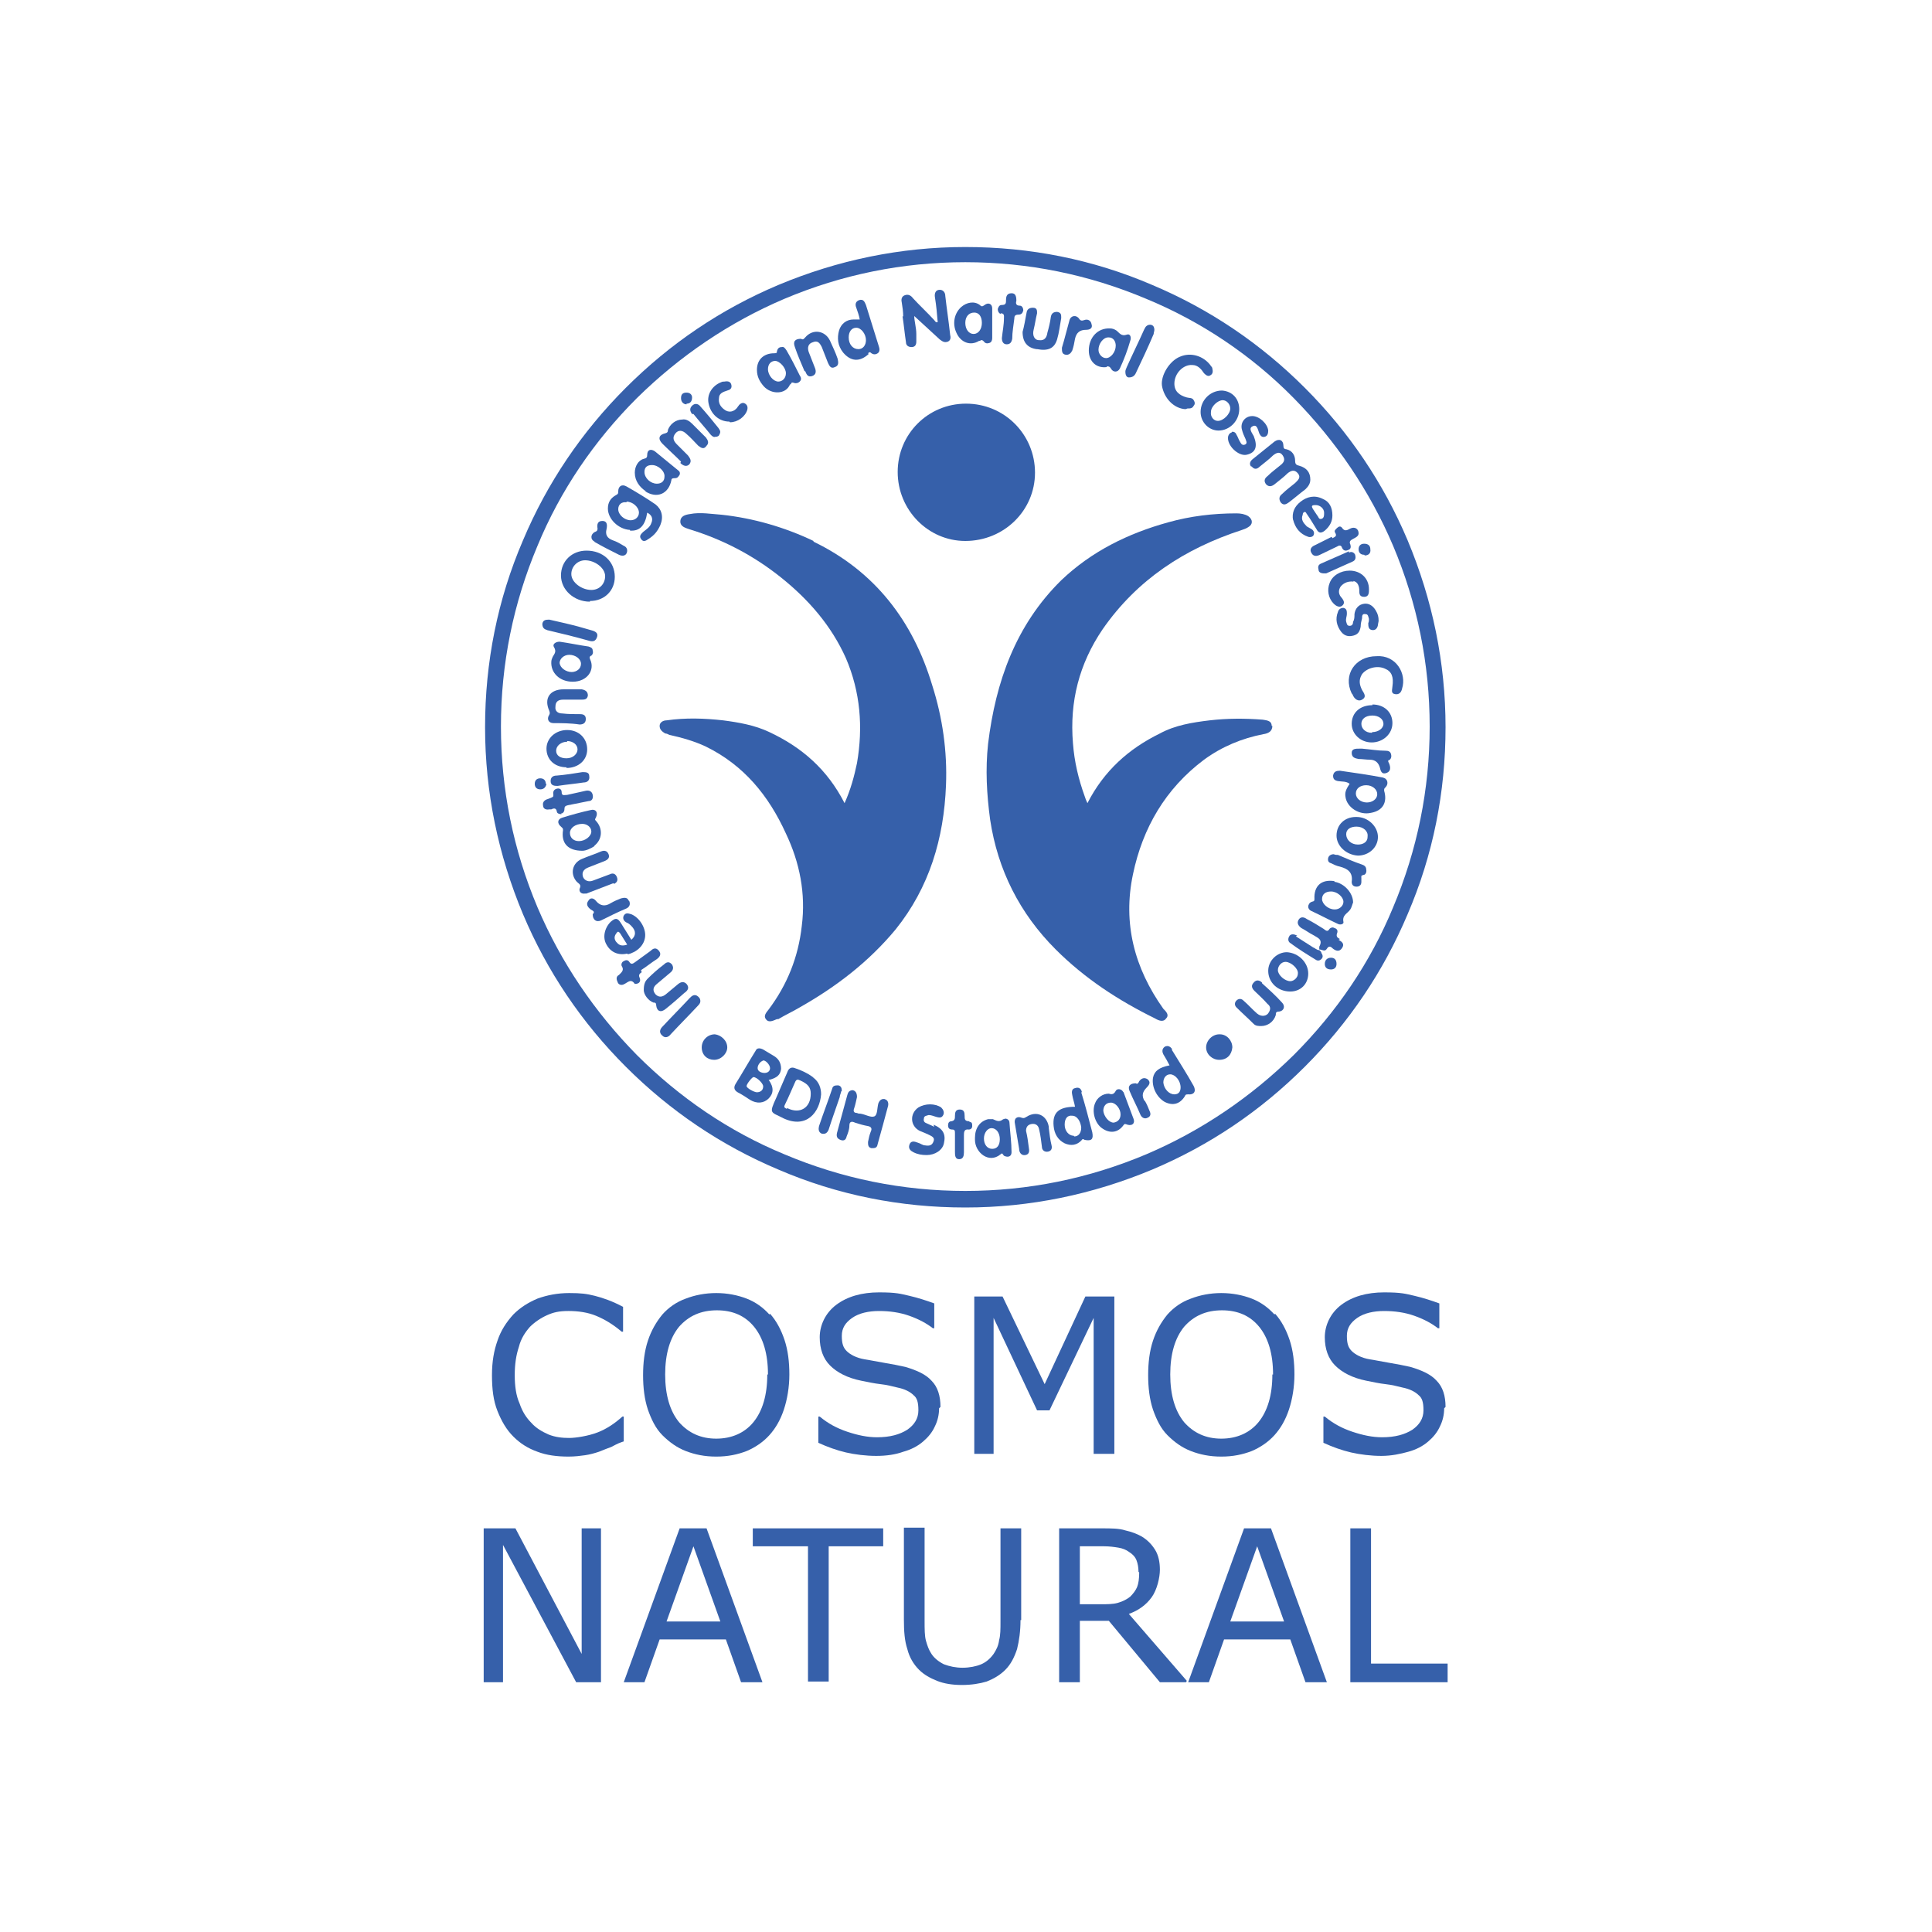 <svg viewBox="0 0 280 280" version="1.1" xmlns="http://www.w3.org/2000/svg" data-name="Ebene 1" id="Ebene_1">
  <defs>
    <style>
      .cls-1 {
        fill: #3660aa;
        stroke-width: 0px;
      }
    </style>
  </defs>
  <g>
    <path d="M184.3,105.2c0-.8-.8-.8-1.3-.9-2.6-.2-5.1-.2-7.7.1-2.5.3-5,.7-7.2,1.9-4.5,2.2-8.1,5.4-10.5,10.1-.2-.4-.3-.7-.4-1-.9-2.5-1.5-5-1.7-7.7-.5-6,.9-11.5,4.3-16.5,5-7.2,11.9-11.7,20.2-14.4.3-.1.6-.2.9-.4.7-.4.7-1.1,0-1.6-.5-.3-1.1-.4-1.7-.4-3.4,0-6.7.4-9.9,1.3-5.8,1.6-11.1,4.2-15.5,8.4-6.6,6.5-9.5,14.7-10.6,23.7-.4,3.7-.2,7.3.3,11,1.1,7.3,4.3,13.6,9.5,18.8,4.2,4.2,9.1,7.4,14.4,10,.5.3,1.2.6,1.6,0,.5-.5,0-1-.4-1.4-4.2-5.9-5.9-12.4-4.4-19.5,1.4-6.7,4.7-12.4,10.3-16.6,2.6-1.9,5.5-3.1,8.6-3.7.7-.1,1.3-.4,1.3-1.2Z" class="cls-1"></path>
    <path d="M117.9,78.4c-4.2-2-8.7-3.3-13.3-3.8-1.5-.1-3.1-.4-4.6-.1-.7.1-1.4.3-1.4,1.1,0,.7.7.9,1.3,1.1,4.9,1.5,9.3,3.8,13.3,7,4,3.2,7.3,7,9.4,11.7,2.1,4.9,2.5,10,1.6,15.2-.4,1.9-.9,3.8-1.8,5.8-2.5-4.9-6.2-8.1-10.9-10.3-2.1-1-4.4-1.4-6.7-1.7-2.7-.3-5.4-.4-8.2,0-.5,0-1,.3-1,.8,0,.5.3.8.8,1.1.2,0,.4.1.6.2,1.8.4,3.6.9,5.3,1.7,5.5,2.7,9.1,7.1,11.6,12.6,2,4.2,2.9,8.7,2.3,13.4-.5,4.5-2.1,8.5-4.8,12.1-.3.4-.8.9-.4,1.4.4.6,1.1.2,1.6,0,0,0,.1,0,.2,0,1-.6,2.1-1.1,3.1-1.7,5.3-3,10-6.6,13.9-11.3,4.9-6.1,7-13.2,7.3-20.9.2-4.9-.5-9.8-2-14.5-2.8-9.3-8.3-16.5-17.2-20.8Z" class="cls-1"></path>
    <path d="M139.9,78.4c5.6,0,10.1-4.4,10.1-9.9,0-5.5-4.4-10-10-10-5.5,0-9.9,4.4-9.9,9.9,0,5.5,4.4,10,9.8,10Z" class="cls-1"></path>
    <path d="M130.8,45.8c.2,1.3.3,2.5.5,3.8,0,.5.4.7.8.7.5,0,.7-.3.7-.8,0-.4,0-.7,0-1.1,0-.9-.3-1.9-.3-2.6,1.2,1.1,2.4,2.2,3.7,3.4.4.3.7.5,1.2.3.4-.2.4-.6.3-1-.2-1.9-.5-3.8-.7-5.6,0-.5-.3-.9-.8-.9-.6,0-.8.5-.7,1.1.2,1.2.3,2.4.4,3.6h-.2c-.1,0-.2-.2-.3-.3-1-1.1-2.1-2.1-3.1-3.2-.3-.4-.7-.6-1.2-.4-.5.2-.5.7-.4,1.1.1.6.2,1.3.2,2Z" class="cls-1"></path>
    <path d="M91.3,76.9c1.4.1,2.2-.7,2.5-2.6.6.3.9.8.6,1.5-.2.6-.7.9-1.2,1.3-.3.3-.6.6-.3,1,.3.5.7.3,1.1,0,.8-.5,1.3-1.1,1.7-2,.5-1.2.2-2.3-.7-3-1.3-.9-2.8-1.8-4.2-2.6-.7-.4-1.2,0-1.2.7,0,.3,0,.4-.4.6-.7.4-1.1,1-1.1,1.9,0,1.5,1.5,3,3.2,3.1ZM90.8,72.7c.9,0,1.8.8,1.8,1.6,0,.6-.5,1.1-1.2,1.1-.9,0-1.8-.8-1.8-1.6,0-.7.5-1.1,1.2-1Z" class="cls-1"></path>
    <path d="M85.5,87.1c2.1,0,3.6-1.5,3.6-3.5,0-2.2-1.7-3.8-4.1-3.8-2.1,0-3.7,1.5-3.7,3.6,0,2.1,1.9,3.8,4.2,3.8ZM84.8,81.2c1.4,0,2.9,1.1,2.9,2.3,0,1.1-.8,2-2,2-1.4,0-2.9-1.1-2.9-2.3,0-1.1.9-2,2-2Z" class="cls-1"></path>
    <path d="M181.4,67.6c.4.5.8.4,1.2,0,.6-.5,1.3-1,1.9-1.6.5-.4,1-.6,1.4,0,.4.6.2,1-.3,1.4-.6.5-1.3,1-1.9,1.6-.4.3-.6.7-.2,1.2.4.4.8.3,1.2,0,.6-.5,1.3-1,1.9-1.6.5-.4,1-.6,1.5,0,.5.6,0,1-.4,1.4-.6.5-1.3,1-1.9,1.6-.4.3-.5.7-.2,1.2.4.5.8.3,1.2,0,.8-.6,1.6-1.3,2.4-1.9.4-.4.7-.8.7-1.4,0-1-.5-1.7-1.6-2-.4-.1-.6-.2-.6-.7,0-.8-.4-1.5-1.3-1.7-.3,0-.4-.2-.4-.5,0-.8-.6-1.1-1.3-.6-1,.8-2.1,1.7-3.1,2.5-.4.3-.6.7-.3,1.1Z" class="cls-1"></path>
    <path d="M111.5,156.5c1.1-.3,1.6-.7,1.7-1.6,0-.9-.4-1.5-1.1-1.9-.5-.3-1-.6-1.5-.9-.4-.2-.9-.3-1.1.2-1,1.6-1.9,3.2-2.9,4.8-.3.5-.2.9.3,1.2.6.3,1.2.7,1.8,1.1,1,.6,2,.5,2.7-.2.7-.7.8-1.6,0-2.7ZM110.6,157.5c0,.5-.4.8-.9.8-.4,0-1.5-.6-1.5-.9,0-.3.8-1.3,1-1.3.5,0,1.5,1,1.4,1.4ZM110.8,155.5c-.4,0-1-.2-1-.7,0-.4.3-.9.8-1.1.3-.1,1,.6,1,1.1,0,.4-.3.7-.8.7Z" class="cls-1"></path>
    <path d="M117.8,156.1c-.8-.6-1.7-1-2.6-1.3-.5-.2-.9,0-1.1.6-.5,1.2-1.1,2.5-1.6,3.7-1.1,2.4-.8,2,1.1,3,3.3,1.5,5.2-.9,5.4-3.5,0-.9-.3-1.8-1.1-2.4ZM114,160.7c-.4-.2-.4-.3-.2-.7.5-1,.9-2,1.4-3.1.2-.5.4-.5.8-.3,1.1.5,1.5,1,1.5,1.9,0,2.1-1.6,3-3.4,2.1Z" class="cls-1"></path>
    <path d="M128.3,159.3c-.5-.1-.8.1-1,.6-.2.7-.1,1.7-.6,1.9-.5.2-1.3-.3-2-.4-.2,0-.3,0-.5-.1-.4,0-.6-.2-.4-.7.2-.6.3-1.2.4-1.6,0-.6-.2-.9-.6-1-.5,0-.7.3-.8.7-.5,1.8-1,3.7-1.5,5.5-.1.5,0,.8.5,1,.5.2.8,0,.9-.5.2-.5.4-1,.4-1.6,0-.6.4-.6.8-.4.6.2,1.3.4,1.9.5.5.1.6.4.4.8-.2.5-.3,1-.4,1.5,0,.4,0,.8.5.9.5,0,.8,0,.9-.6.5-1.8,1-3.6,1.5-5.5.1-.4,0-.9-.5-1Z" class="cls-1"></path>
    <path d="M125.8,51.2c.2-.2.3-.2.5,0,.3.2.6.2.9,0,.3-.2.3-.6.2-.9-.6-2-1.3-4.1-1.9-6.1-.2-.5-.4-.9-1-.7-.5.2-.6.6-.4,1.1.2.6.4,1.1.5,1.7-.3,0-.6,0-.9,0-1,0-1.8.6-2.1,1.6-.3,1.1-.2,2.2.6,3.2,1.1,1.3,2.4,1.4,3.7.2ZM124.1,47.5c.7,0,1.4.9,1.4,1.8,0,.7-.4,1.3-1.1,1.3-.8,0-1.4-.7-1.4-1.7,0-.8.4-1.4,1.1-1.4Z" class="cls-1"></path>
    <path d="M200.5,112.7c-2.1-.4-4.2-.7-6.3-1-.5,0-.9.1-1,.7,0,.5.2.7.7.8.6.1,1.2,0,1.7.4-.6.9-.7,1.3-.6,1.9.2,1.5,2,2.7,3.7,2.3,1.7-.3,2.4-1.5,1.9-3.2,0-.3,0-.3.2-.5.5-.5.3-1.3-.4-1.4ZM198.1,116.3c-.9,0-1.6-.6-1.6-1.3,0-.7.6-1.2,1.5-1.2.9,0,1.6.6,1.6,1.3,0,.7-.7,1.2-1.5,1.2Z" class="cls-1"></path>
    <path d="M169.9,152.1c-.3-.5-.7-.6-1.1-.4-.4.3-.4.7-.2,1.1.3.5.6,1,.9,1.6-1.5.3-2.2.8-2.4,1.8-.2,1.3.5,2.8,1.7,3.5,1.2.6,2.2.3,2.9-.8.1-.2.1-.3.5-.3.8.1,1.2-.4.8-1.2-1-1.8-2.1-3.5-3.2-5.3ZM170.2,158.6c-.8,0-1.5-.8-1.6-1.7,0-.7.4-1.2,1-1.2.7,0,1.5.9,1.5,1.9,0,.5-.2,1-.9,1Z" class="cls-1"></path>
    <path d="M156.8,158.3c-.1-.5-.4-.8-1-.6-.5.1-.5.6-.4,1,.1.6.3,1.1.4,1.7-2.3,0-3.3.8-3.1,2.8.1,1.1.6,2,1.6,2.5.9.4,1.8.3,2.5-.5.1-.2.2-.1.4,0,1,.2,1.3-.1,1.1-1.1-.5-1.9-1-3.9-1.6-5.8ZM155.6,164.6c-.7,0-1.3-.7-1.3-1.6,0-.9.4-1.4,1.1-1.3.7,0,1.2.8,1.3,1.7,0,.8-.4,1.3-1,1.3Z" class="cls-1"></path>
    <path d="M160.4,53.1c.3,0,.4,0,.6.3.3.6,1,.6,1.3,0,.6-1.3,1.1-2.6,1.5-4,.2-.5,0-1.1-.5-.9-.8.3-1.1-.3-1.5-.6-.3-.2-.6-.3-.9-.3-1.8-.1-3.1,1.3-3.1,3.2,0,1.6,1.1,2.6,2.6,2.4ZM160.7,48.9c.6,0,1,.5,1,1.2,0,.9-.7,1.8-1.4,1.8-.6,0-1.1-.6-1.1-1.2,0-.9.7-1.8,1.4-1.8Z" class="cls-1"></path>
    <path d="M93.5,71.2c1.7,1.1,3.4.4,3.8-1.6,0-.3.3-.3.5-.3.4,0,.5-.2.7-.5.1-.3,0-.5-.3-.7-1.1-.9-2.2-1.8-3.3-2.7-.6-.4-1.1-.2-1.1.5,0,.4-.1.5-.5.6-.8.2-1.3,1.1-1.3,2,0,1.2.7,2.1,1.6,2.7ZM94.5,67.4c.9,0,1.9.9,1.8,1.7,0,.6-.4,1-1.1,1-.9,0-1.8-.8-1.8-1.7,0-.7.4-1,1.1-1Z" class="cls-1"></path>
    <path d="M135.4,163.3c-.4-.2-.7-.3-1.1-.5-.3-.1-.5-.3-.4-.7,0-.4.4-.4.7-.5.4,0,.8.2,1.2.3.4.1.7.1.9-.3.2-.4,0-.8-.3-1.1-.9-.6-2.3-.6-3.3,0-1.3.9-1.2,2.7.2,3.4.5.2,1,.4,1.4.6.4.2.8.4.6.9-.2.6-.6.7-1.2.6-.4,0-.7-.3-1.1-.4-.5-.2-1-.3-1.2.3-.2.6.2.9.6,1.1.6.3,1.2.4,1.9.4,1.2,0,2.3-.7,2.5-1.7.3-1.3-.1-2.1-1.5-2.7Z" class="cls-1"></path>
    <path d="M86.1,122.6c1.2-.9,1.3-2.5.3-3.6-.3-.3-.1-.3,0-.6.3-.7-.1-1.2-.8-1-1.4.3-2.8.7-4.1,1.1-.7.2-.8.8-.2,1.3.2.2.3.2.3.5-.3,1.9.7,3,2.8,3,.5,0,1.2-.3,1.8-.7ZM82.6,120.7c0-.7.8-1.3,1.8-1.3.7,0,1.3.5,1.3,1.1,0,.7-.9,1.4-1.8,1.4-.8,0-1.3-.5-1.3-1.2Z" class="cls-1"></path>
    <path d="M172.1,59.2c.4,0,.7,0,.9-.4.2-.2.2-.5,0-.8-.2-.4-.7-.3-1-.4-1.1-.3-1.8-.9-1.8-2,0-1.5,1.3-2.8,2.6-2.7.8,0,1.3.6,1.7,1.2.3.3.6.5.9.3.4-.2.4-.6.3-1,0-.2-.2-.3-.3-.5-1-1.3-2.8-1.9-4.4-1.2-1.5.6-2.8,2.7-2.6,4.2.3,1.8,1.7,3.3,3.4,3.4Z" class="cls-1"></path>
    <path d="M114.6,55.7c.1-.3.2-.3.5-.2.3.1.6,0,.8-.2.3-.3.2-.6,0-.9-.6-1.2-1.2-2.4-1.9-3.6-.2-.3-.4-.6-.7-.5-.4,0-.6.2-.7.6,0,.2,0,.3-.4.3-1.5,0-2.5.9-2.5,2.4,0,1,.4,1.7,1,2.4,1.1,1.2,3.2,1.2,3.8-.3ZM112.3,52.3c.7,0,1.6,1,1.6,1.8,0,.7-.5,1.2-1.1,1.2-.7,0-1.5-.9-1.5-1.8,0-.7.4-1.2,1.1-1.2Z" class="cls-1"></path>
    <path d="M196,100.6c.3.8.9,1.1,1.4.8.7-.4.3-.9,0-1.4-.4-.8-.5-1.5,0-2.3.7-.9,2.2-1.3,3.3-.8,1,.4,1.3,1.2,1.1,2.6,0,.4-.3,1,.4,1.1.6.1.9-.3,1-.8.7-2.2-.9-4.9-3.7-4.7-3.1,0-4.9,2.7-3.6,5.4Z" class="cls-1"></path>
    <path d="M85.6,95.1c.3-.2.4-.5.3-.8,0-.4-.3-.5-.6-.6-1.4-.2-2.8-.5-4.2-.7-.6,0-1.1.4-.8.8.4.7,0,1-.2,1.4-.1.2-.2.5-.2.7-.1,1.6,1.2,2.9,3.1,2.9,2.1,0,3.3-1.7,2.5-3.3-.1-.3,0-.4.2-.5ZM82.9,97.4c-.9,0-1.7-.6-1.8-1.3,0-.6.6-1.2,1.4-1.2.9,0,1.7.6,1.7,1.3,0,.7-.6,1.2-1.4,1.2Z" class="cls-1"></path>
    <path d="M193.4,127.7c-1.9-.3-3,.7-2.9,2.6,0,.4-.2.3-.4.4-.3.1-.5.4-.5.7,0,.3.2.5.4.6,1.3.6,2.6,1.3,3.9,1.9.4.2.9,0,.8-.3-.2-1,.6-1.2,1-1.8.2-.3.3-.8.4-1,0-1.4-1.3-2.8-2.7-3ZM193.4,131.8c-.9,0-1.8-.8-1.8-1.5,0-.7.5-1.1,1.3-1.1.9,0,1.8.8,1.8,1.5,0,.6-.6,1.1-1.2,1.1Z" class="cls-1"></path>
    <path d="M142,49.4c.3-.2.4-.1.6.1.2.3.5.3.8.2.3-.1.4-.4.4-.7,0-.7,0-1.4,0-2.1,0,0,0,0,0,0,0-.7,0-1.5,0-2.2,0-.7-.6-.9-1.1-.5-.3.2-.4.3-.7,0-.8-.6-1.9-.4-2.7.3-1,.9-1.3,2.4-.7,3.7.6,1.4,2,2,3.3,1.2ZM141.2,45.3c.7,0,1.1.6,1.1,1.5,0,.9-.5,1.6-1.2,1.6-.7,0-1.2-.7-1.2-1.6,0-.9.5-1.5,1.3-1.5Z" class="cls-1"></path>
    <path d="M91,138.3c1.3-.3,2.4-1.3,2.5-2.6.1-1.2-.8-2.7-2-3.2-.4-.1-.8-.3-1.1.2-.2.4,0,.8.4,1,.3.1.5.3.7.5.7.7.7,1.4,0,2-.5-.8-1-1.6-1.5-2.4-.5-.8-.8-.8-1.5-.2-.9.9-1.2,2.3-.6,3.3.6,1.1,1.7,1.6,3,1.3ZM89.3,136.5c-.3-.4-.3-.8,0-1.2.2-.3.3-.4.6,0,.3.5.7,1.1,1,1.6-.6.2-1.1.2-1.5-.3Z" class="cls-1"></path>
    <path d="M187.4,75.3c.3,1.2,1,2.1,2.2,2.5.3.1.7,0,.8-.3.1-.3,0-.6-.3-.8-.2-.1-.5-.3-.7-.4-.5-.5-.9-1-.6-1.7,0-.2.1-.4.3-.4.2,0,.2.2.3.3.5.7.9,1.4,1.4,2.2.3.6.7.6,1.2.2.7-.6,1.1-1.3,1.1-2.2,0-1.1-.4-2-1.4-2.4-1.2-.6-2.3-.3-3.2.4-.9.7-1.3,1.6-1.1,2.7ZM190.7,73.2c.6,0,1.2.5,1.2,1.1,0,.4,0,.8-.4.9-.4.1-.4-.3-.6-.5-.2-.3-.4-.6-.6-.9-.3-.5-.2-.6.4-.6Z" class="cls-1"></path>
    <path d="M162.8,158.3c-.2-.5-.9-.6-1.1-.2-.3.6-.7.5-1,.4-.9,0-1.7.6-2,1.4-.5,1.2,0,2.9,1,3.6,1.1.8,2.3.7,3.1-.4.2-.3.3-.2.6-.1.7.2,1.1-.2.9-.8-.5-1.3-1-2.7-1.5-4ZM161.4,162.7c-.7,0-1.4-.9-1.5-1.7,0-.7.4-1.2,1.1-1.2.7,0,1.4.9,1.4,1.7,0,.7-.4,1.1-1,1.2Z" class="cls-1"></path>
    <path d="M145.4,162.2c-.6.5-1,.2-1.5,0-.2,0-.5,0-.7,0-1.2.3-1.9,1.3-1.9,2.7,0,.1,0,.2,0,.3,0,1.8,2,3.5,3.7,2.1.3-.3.3,0,.5.2.6.3,1.1.1,1.1-.5,0-1.4-.2-2.8-.3-4.3,0-.5-.6-.7-.8-.5ZM143.8,166.5c-.7,0-1.2-.6-1.2-1.5,0-.8.5-1.5,1.1-1.5.7,0,1.2.7,1.2,1.6,0,.9-.4,1.4-1.1,1.4Z" class="cls-1"></path>
    <path d="M82.1,111.3c1.7,0,3-1.1,3-2.7,0-1.6-1.2-2.8-2.9-2.8-1.7,0-3,1.2-3,2.7,0,1.6,1.2,2.7,2.9,2.7ZM82.2,107.4c.8,0,1.5.5,1.5,1.2,0,.7-.7,1.3-1.6,1.3-.9,0-1.5-.4-1.5-1.1,0-.7.7-1.3,1.6-1.3Z" class="cls-1"></path>
    <path d="M196.5,118.4c-1.6,0-2.8,1.1-2.8,2.7,0,1.5,1.4,2.8,3.1,2.9,1.6,0,2.9-1.2,2.9-2.7,0-1.5-1.4-2.9-3.1-2.9ZM198.2,121.3c0,.7-.6,1.1-1.4,1.1-1,0-1.7-.7-1.7-1.5,0-.7.6-1.1,1.5-1.1,1,0,1.7.7,1.6,1.4Z" class="cls-1"></path>
    <path d="M174,59.7c0,1.5,1.2,2.7,2.6,2.7,1.6,0,3-1.4,3-3.1,0-1.5-1-2.6-2.5-2.7-1.7,0-3.1,1.4-3.1,3.1ZM175.5,59.7c0-.8,1-1.7,1.7-1.7.6,0,1.1.6,1.1,1.2,0,.8-1,1.8-1.8,1.8-.6,0-1.1-.6-1-1.3Z" class="cls-1"></path>
    <path d="M186.5,138c-1.4,0-2.7,1.2-2.7,2.7,0,1.7,1.4,3,3.2,3,1.5,0,2.6-1.1,2.6-2.6,0-1.6-1.4-3-3.1-3.1ZM187,142.2c-.8,0-1.8-.9-1.8-1.6,0-.6.5-1.2,1.1-1.2.8,0,1.9,1,1.8,1.7,0,.6-.6,1.1-1.1,1.1Z" class="cls-1"></path>
    <path d="M198.9,102.2c-1.8,0-3,1.1-3,2.7,0,1.5,1.3,2.7,2.9,2.7,1.6,0,3-1.2,3-2.8,0-1.6-1.2-2.7-2.9-2.7ZM198.8,106.2c-.9,0-1.5-.6-1.5-1.3,0-.7.6-1.2,1.6-1.2.9,0,1.6.5,1.6,1.2,0,.7-.8,1.2-1.6,1.2Z" class="cls-1"></path>
    <path d="M99.2,143.9c.4-.3.8-.7.3-1.3-.4-.4-.8-.3-1.2,0-.6.5-1.2,1-1.8,1.5-.5.4-1,.5-1.5,0-.5-.6-.3-1.1.2-1.5.6-.5,1.3-1.1,1.9-1.6.4-.3.6-.7.3-1.2-.4-.5-.8-.4-1.2,0-.8.6-1.6,1.3-2.3,2-.4.4-.6.8-.6,1.7,0,.6.6,1.5,1.4,1.8.2,0,.4,0,.4.4.1.9.7,1.1,1.4.5,1-.8,1.9-1.6,2.8-2.4Z" class="cls-1"></path>
    <path d="M116.7,53.8c.2.5.4.9,1,.7.6-.2.6-.7.4-1.2-.3-.8-.6-1.5-.9-2.3-.2-.6-.1-1.2.6-1.4.7-.3,1,.1,1.3.7.3.8.6,1.5.9,2.3.2.4.4.9,1,.6.6-.2.5-.7.4-1.2-.3-.9-.7-1.7-1.1-2.6-.7-1.5-2.5-1.8-3.6-.5-.2.2-.3.4-.6.2-.9,0-1.2.4-.9,1.2.4,1.2.9,2.3,1.4,3.5Z" class="cls-1"></path>
    <path d="M98.6,67.1c.4.4.9.6,1.3.2.4-.5.1-.9-.2-1.3-.5-.5-1.1-1.1-1.6-1.6-.5-.5-.7-1-.2-1.6.4-.5,1-.5,1.6.1.6.5,1.1,1.1,1.7,1.7.4.3.8.6,1.2,0,.4-.4.2-.8-.1-1.2-.7-.7-1.3-1.3-2-2-.4-.4-.9-.7-1.4-.6-1,0-1.8.7-2.1,1.5,0,.2,0,.4-.4.5-.9.2-1.1.8-.4,1.5.9.9,1.8,1.7,2.7,2.6Z" class="cls-1"></path>
    <path d="M182.9,142.4c-.3-.3-.8-.5-1.2,0-.4.4-.3.8.1,1.2.6.6,1.3,1.2,1.9,1.9.4.3.5.7.2,1.2-.3.6-1.1.7-1.7.2-.7-.6-1.3-1.3-2-1.9-.3-.3-.7-.3-1,0-.3.3-.3.7,0,1,.8.8,1.7,1.6,2.5,2.4.3.3.7.3,1.1.3.9,0,1.8-.6,2.1-1.6,0-.3,0-.5.5-.5.7-.1.9-.8.4-1.3-.9-1-1.9-1.9-2.9-2.8Z" class="cls-1"></path>
    <path d="M89,128.1c.4-.2.6-.5.4-1-.2-.5-.6-.6-1-.4-.8.3-1.6.6-2.4.9-.7.3-1.3,0-1.5-.5-.2-.6,0-1.1.8-1.4.8-.3,1.5-.6,2.3-.9.5-.2.8-.5.6-1-.2-.5-.6-.6-1.1-.4-.9.4-1.9.7-2.8,1.1-1.4.6-1.7,2.2-.7,3.3.3.3.7.4.4,1-.1.4.2.8.8.7,0,0,.1,0,.2,0,1.3-.5,2.6-1,3.9-1.5Z" class="cls-1"></path>
    <path d="M80,104.8c1.3,0,2.7,0,4,.2.5,0,.9-.2.9-.8,0-.5-.3-.7-.8-.7-.9,0-1.8,0-2.6-.1-.6,0-1.1-.3-1-1,0-.7.4-1,1.1-1,.9,0,1.7,0,2.6,0,.5,0,.9,0,1-.6,0-.6-.4-.8-.9-.9-.6,0-1.2,0-1.7,0,0,0,0,0,0,0-.3,0-.6,0-.9,0-2,0-2.9,1.3-2.1,3.1.1.3.1.4,0,.6-.4.6-.1,1.2.6,1.2Z" class="cls-1"></path>
    <path d="M150.3,50.6c1.6.3,2.5-.1,2.9-1.4.3-1,.4-2,.6-3.1,0-.5,0-.8-.6-.9-.5,0-.8.2-.9.7-.1.8-.3,1.6-.5,2.3-.1.7-.4,1.2-1.2,1.1-.7,0-1-.7-.8-1.5.2-.8.3-1.6.5-2.4,0-.4,0-.8-.6-.8-.5,0-.8.2-.9.6-.2,1.1-.4,2.2-.6,2.9,0,1.5.7,2.3,2,2.5Z" class="cls-1"></path>
    <path d="M152,163.3c-.3-1.7-1.8-2.4-3.3-1.4-.2.1-.3.2-.6.1-.7-.3-1.2.1-1,.9.2,1.2.4,2.4.6,3.6,0,.5.3,1,.9.9.6-.1.6-.6.5-1.1-.1-.8-.2-1.6-.4-2.4,0-.5.2-.9.8-1,.6-.1,1,.2,1.1.8.2.8.3,1.7.4,2.5,0,.5.4.8.9.7.5-.1.6-.5.5-.9-.2-.8-.3-1.7-.4-2.5Z" class="cls-1"></path>
    <path d="M178.5,62.7c-.2,0-.4.2-.5.5-.3,1.3,1.5,3,2.7,2.7,1.3-.3,1.6-1.2,1-2.7-.2-.4-.8-1.1-.2-1.4.7-.4.8.5,1,1,.2.4.4.6.8.5.4-.1.5-.5.5-.9-.1-1-1.3-2.1-2.3-2.1-1.1,0-1.8,1-1.5,2,.1.4.3.9.5,1.3.1.3.3.6,0,.8-.4.2-.6,0-.8-.4-.2-.3-.3-.7-.5-1-.1-.3-.4-.5-.7-.4Z" class="cls-1"></path>
    <path d="M197.7,87.5c-.8.1-1.3.7-1.4,1.5,0,.4,0,.8-.2,1.1,0,.3-.1.6-.5.6-.4,0-.4-.3-.5-.6-.1-.4.1-.8.1-1.1,0-.4,0-.8-.5-.9-.4,0-.7.2-.8.6-.4,1-.2,2,.5,2.9.5.6,1.1.7,1.8.5.7-.2.9-.7,1-1.3,0-.4.1-.8.2-1.2,0-.3,0-.7.5-.6.4,0,.4.4.5.7,0,.2,0,.4-.1.6,0,.4,0,.9.5,1,.5.1.8-.2.9-.7,0-.2.1-.5.1-.6,0-.6-.1-1-.4-1.5-.4-.7-1-1.1-1.7-1Z" class="cls-1"></path>
    <path d="M105.8,61.2c1.1,0,2.2-.8,2.5-1.8.1-.4,0-.7-.3-.9-.3-.2-.6-.1-.9.2,0,.1-.2.2-.2.3-.5.7-1.3.9-2,.3-.5-.4-.8-.9-.7-1.6,0-.7.6-.9,1.2-1.1.4-.1.7-.3.6-.8-.1-.5-.5-.6-1-.5-.2,0-.3,0-.5.1-1.3.5-2.1,1.8-1.8,3.1.3,1.5,1.5,2.6,3,2.6Z" class="cls-1"></path>
    <path d="M196.1,84.2c.7.1.9.8.9,1.4,0,.4,0,.9.7.9.7,0,.7-.6.7-1.1,0-1.6-1.2-2.7-2.8-2.7-1.3,0-2.5.7-2.9,1.8-.4,1-.2,2.2.6,3,.3.3.8.6,1.2.3.5-.4.2-.8,0-1.1-.5-.5-.6-1.1-.2-1.7.5-.6,1.2-.8,1.9-.7Z" class="cls-1"></path>
    <path d="M194.2,136.1c-.4-.2-.6-.4-.4-.9.1-.3,0-.6-.4-.7-.3-.2-.6,0-.7.1-.3.5-.5.3-.9,0-.8-.5-1.6-1-2.4-1.4-.4-.3-.9-.4-1.2.1-.3.5,0,.9.4,1.2.6.3,1.1.7,1.7,1,.6.4,1.5.6.9,1.7,0,0,0,.3,0,.4.4,0,.8.4,1.1-.1.3-.5.6-.3.9,0,.4.3.9.5,1.3-.1.4-.6,0-.9-.5-1.2Z" class="cls-1"></path>
    <path d="M191.3,137.6s0,0,0,0c0,0,0,0,0,0,0,0,0,0,0,0h0Z" class="cls-1"></path>
    <path d="M193,77.8c-.8.4-1.6.8-2.4,1.2-.5.2-.9.6-.5,1.2.3.5.8.4,1.2.2.8-.4,1.7-.8,2.5-1.2.3-.2.6-.2.7.2.2.4.5.5.9.3.4-.1.4-.5.3-.8-.2-.4,0-.6.4-.8.4-.2.8-.4.8-.8,0-.7-.6-1-1.2-.7-.4.2-.8.5-1.2-.1-.2-.3-.5-.2-.7,0-.2.2-.5.4-.3.7.3.5,0,.6-.4.8Z" class="cls-1"></path>
    <path d="M92.9,140.6c.8-.5,1.5-1.1,2.3-1.6.4-.3.7-.7.3-1.2-.4-.5-.8-.4-1.2,0-.7.5-1.5,1.1-2.2,1.6-.3.2-.6.5-.9,0-.2-.3-.5-.3-.8-.1-.3.1-.4.5-.3.7.4.6,0,.9-.4,1.3-.4.2-.4.6-.2,1,.1.4.5.5.8.4.6-.2,1.1-1,1.7-.1.7,0,.9-.4.7-.9-.2-.4,0-.6.3-.8Z" class="cls-1"></path>
    <path d="M81.3,117.9c.3,0,.5-.3.5-.6,0-.4.1-.5.5-.6,1-.2,2-.4,3-.6.5,0,.7-.4.6-.9-.1-.5-.5-.7-1-.6-.9.2-1.8.4-2.7.6-.4,0-.8.2-.8-.4,0-.4-.3-.6-.7-.5-.4.1-.6.4-.5.9,0,.3,0,.3-.8.6-.4.1-.8.4-.7.9,0,.5.4.7.9.6.1,0,.2,0,.3,0,.4-.2.7-.2.8.3,0,.3.4.4.7.4Z" class="cls-1"></path>
    <path d="M145,45.4c.6,0,.5.4.5.7,0,1-.2,1.9-.3,2.9,0,.5.2.9.7.9.5,0,.7-.3.8-.8,0-1,.2-2,.3-2.9,0-.4.1-.6.6-.6.4,0,.6-.2.7-.6,0-.4-.2-.7-.5-.7-.6,0-.6-.4-.5-.7,0-.8-.2-1.1-.7-1.1-.7,0-.8.5-.8,1,0,.4,0,.7-.6.7-.4,0-.5.3-.6.6,0,.3.2.7.5.7Z" class="cls-1"></path>
    <path d="M79.2,91.3c2.1.5,4.2,1,6.3,1.6.5.1.8,0,1-.5.2-.5,0-.8-.6-1-.7-.2-1.4-.4-2.1-.6-1.5-.4-2.9-.7-4.2-1-.6,0-.9.1-1,.6,0,.5.2.8.7.9Z" class="cls-1"></path>
    <path d="M163.1,53.9c0,.5.2.8.5.8.5,0,.8-.2,1-.6.9-1.9,1.8-3.8,2.6-5.7,0-.2.1-.4.1-.6,0-.3-.1-.6-.4-.7-.3-.1-.6,0-.8.2-.1.1-.2.3-.3.5-.8,1.8-1.7,3.6-2.5,5.4-.1.2-.2.5-.2.6Z" class="cls-1"></path>
    <path d="M140.5,162.5c-.7,0-.7-.3-.7-.8,0-.5-.1-.9-.7-.9-.6,0-.7.4-.7.9,0,.4,0,.7-.5.8-.4,0-.5.3-.5.6,0,.4.2.6.6.6.4,0,.4.2.4.6,0,.9,0,1.8,0,2.6,0,.5,0,1.1.6,1.1.6,0,.7-.5.7-1,0-.8,0-1.6,0-2.4,0-.5,0-1,.7-.9.3,0,.5-.2.5-.5,0-.3,0-.6-.4-.6Z" class="cls-1"></path>
    <path d="M101,144.3c-.4-.2-.7,0-1,.3-1.3,1.4-2.7,2.8-4,4.2-.4.4-.5.9,0,1.3.4.4.9.2,1.2-.2,1.3-1.4,2.7-2.8,4-4.2.2-.2.3-.4.3-.6,0-.4-.2-.6-.5-.8Z" class="cls-1"></path>
    <path d="M154.4,51.4c.5.1.8-.2,1-.6.2-.6.3-1.1.4-1.7.2-.9.7-1.3,1.6-1.3.5,0,1-.2.8-.8-.1-.6-.6-.8-1.1-.6-.3.1-.5.1-.7-.2-.4-.6-1.2-.5-1.4.2-.4,1.4-.7,2.7-1.1,4,0,.5,0,.9.5,1Z" class="cls-1"></path>
    <path d="M201.3,110.2c.3-.2.4-.5.3-.9-.1-.4-.4-.5-.8-.5-1.1,0-2.2-.2-3.4-.3,0,0,0,0,0,0-.1,0-.3,0-.4,0-.5,0-1.1,0-1.1.6,0,.7.5.8,1,.9.5,0,1.1.1,1.6.1.9,0,1.3.5,1.5,1.2.1.5.3,1,1,.7.5-.2.6-.7.3-1.4-.1-.2-.2-.3,0-.5Z" class="cls-1"></path>
    <path d="M91.1,130.5c-.2-.5-.7-.4-1.1-.3-.5.2-1,.4-1.5.7-.8.5-1.5.4-2.1-.3-.3-.4-.8-.6-1.1-.1-.4.5-.2.9.3,1.3.3.2.7.3.3.7,0,.8.5,1.2,1.2.9,1.2-.6,2.4-1.2,3.6-1.7.5-.2.7-.6.5-1.1Z" class="cls-1"></path>
    <path d="M103.6,149.9c-1,0-1.9.8-1.9,1.9,0,1.1.8,1.8,1.8,1.8,1,0,1.9-.9,1.9-1.8,0-1-.9-1.8-1.8-1.9Z" class="cls-1"></path>
    <path d="M86.1,78.5c1.2.7,2.4,1.3,3.6,1.9.4.2.9.2,1.1-.2.2-.4.1-.9-.4-1.1-.5-.3-1-.6-1.6-.8-.8-.3-1.1-.8-.9-1.6.2-.9-.1-1.2-.6-1.2-.7,0-.8.5-.7,1.1,0,.3-.1.4-.4.5-.6.3-.7,1.1,0,1.4Z" class="cls-1"></path>
    <path d="M197.4,125.3c-1.2-.4-2.3-.9-3.5-1.4-.2,0-.4,0-.6-.1-.4,0-.7.2-.8.5-.1.4,0,.7.4.8.4.2.8.4,1.3.5,1.1.3,1.9.8,1.7,2.2,0,.4.2.7.7.7.5,0,.7-.3.7-.7,0-.2,0-.3,0-.5,0-.3-.1-.4.3-.5.3,0,.5-.4.4-.8,0-.4-.3-.6-.6-.7Z" class="cls-1"></path>
    <path d="M122,158.1c0-.4-.1-.7-.5-.8-.4,0-.8,0-.9.5-.6,1.8-1.3,3.6-1.9,5.4-.1.4-.1.9.4,1.1.5.1.8-.1,1-.6.5-1.6,1.1-3.2,1.6-4.7,0-.3.2-.6.2-.8Z" class="cls-1"></path>
    <path d="M176.7,149.9c-1,0-1.9.9-1.9,1.9,0,1,.9,1.8,1.9,1.8,1.1,0,1.8-.7,1.9-1.8,0-1-.8-1.9-1.8-1.9Z" class="cls-1"></path>
    <path d="M165.9,159.6c-.5-.8-.3-1.4.3-2,.4-.4.6-.8.1-1.2-.5-.3-.9-.1-1.2.3-.1.2-.2.5-.5.3-.8,0-1.2.4-.9,1.1.5,1.2,1.1,2.3,1.6,3.5.2.4.6.6,1,.4.5-.2.5-.6.3-1-.2-.5-.4-1-.7-1.5Z" class="cls-1"></path>
    <path d="M100.5,60c.8,1,1.7,2,2.5,3,.2.2.4.4.7.3.3,0,.5-.1.6-.4.2-.4,0-.6-.2-.9-.8-1-1.7-2.1-2.6-3.1-.3-.4-.8-.5-1.2-.1-.4.4-.3.8,0,1.2Z" class="cls-1"></path>
    <path d="M188,135.6c-.4-.2-.8-.3-1.1,0-.2.3-.3.7,0,1,1.2.9,2.5,1.7,3.8,2.5.3.2.6.1.8-.1.3-.3.2-.6,0-.9,0-.2-.2-.3-.3-.4-.4,0-.6-.3-.9-.4-.8-.5-1.7-1.1-2.5-1.6Z" class="cls-1"></path>
    <path d="M191.3,137.6s0,0,0,0c0,0,0,0,0,0,0,0,0,0,0,0,0,0,0,0,0,0,0,0,0,0,0,0h0Z" class="cls-1"></path>
    <path d="M191.3,137.6s0,0,0,0c0,0,0,0,0,0h0Z" class="cls-1"></path>
    <path d="M195.5,79.9c-1.4.6-2.7,1.2-4.1,1.8-.4.2-.4.5-.3.9,0,.3.3.5.8.5,0,0,.2,0,.3,0,1.3-.6,2.5-1.1,3.8-1.7.5-.2.5-.6.4-1-.2-.4-.6-.5-.9-.3Z" class="cls-1"></path>
    <path d="M80.8,113.9c1.3-.2,2.5-.3,3.8-.5.5,0,.9-.3.8-.9,0-.6-.5-.6-1-.6-1.2.2-2.5.4-3.7.5-.5,0-.9.2-.9.8,0,.7.6.7,1.1.7Z" class="cls-1"></path>
    <path d="M197.8,80.5c.5,0,.9-.3.8-.9,0-.5-.3-.8-.9-.8-.5,0-.8.3-.8.8,0,.5.3.8.8.8Z" class="cls-1"></path>
    <path d="M99.5,58.5c.5,0,.8-.3.8-.9,0-.4-.3-.7-.8-.7-.5,0-.8.2-.8.8,0,.6.4.9.8.9Z" class="cls-1"></path>
    <path d="M192.9,138.8c-.5,0-.9.3-.9.9,0,.5.3.8.9.8.5,0,.8-.3.8-.8,0-.6-.3-.9-.8-.9Z" class="cls-1"></path>
    <path d="M79.1,113.6c0-.5-.3-.8-.8-.8-.5,0-.8.3-.8.8,0,.5.3.8.8.8.5,0,.8-.3.9-.8Z" class="cls-1"></path>
    <path d="M139.9,175c-9.4,0-18.5-1.8-27.1-5.5-8.3-3.5-15.7-8.5-22.1-14.9-6.4-6.4-11.4-13.8-14.9-22.1-3.6-8.6-5.5-17.7-5.5-27.1s1.8-18.5,5.5-27.1c3.5-8.3,8.5-15.7,14.9-22.1,6.4-6.4,13.8-11.4,22.1-14.9,8.6-3.6,17.7-5.5,27.1-5.5s18.5,1.8,27.1,5.5c8.3,3.5,15.7,8.5,22.1,14.9,6.4,6.4,11.4,13.8,14.9,22.1,3.6,8.6,5.5,17.7,5.5,27.1s-1.8,18.5-5.5,27.1c-3.5,8.3-8.5,15.7-14.9,22.1-6.4,6.4-13.8,11.4-22.1,14.9-8.6,3.6-17.7,5.5-27.1,5.5ZM139.9,38c-9.1,0-17.9,1.8-26.2,5.3-8,3.4-15.2,8.3-21.4,14.4-6.2,6.2-11.1,13.4-14.4,21.4-3.5,8.3-5.3,17.1-5.3,26.2s1.8,17.9,5.3,26.2c3.4,8,8.3,15.2,14.4,21.4,6.2,6.2,13.4,11.1,21.4,14.4,8.3,3.5,17.1,5.3,26.2,5.3s17.9-1.8,26.2-5.3c8-3.4,15.2-8.3,21.4-14.4,6.2-6.2,11.1-13.4,14.4-21.4,3.5-8.3,5.3-17.1,5.3-26.2s-1.8-17.9-5.3-26.2c-3.4-8-8.3-15.2-14.4-21.4s-13.4-11.1-21.4-14.4c-8.3-3.5-17.1-5.3-26.2-5.3Z" class="cls-1"></path>
  </g>
  <g>
    <path d="M90.1,209c-.6.2-1.1.5-1.5.7-.5.2-1.1.4-1.8.7-.6.2-1.3.4-2,.5-.7.1-1.5.2-2.4.2-1.7,0-3.2-.2-4.5-.7-1.4-.5-2.5-1.2-3.5-2.2-1-1-1.7-2.2-2.3-3.7-.6-1.5-.8-3.2-.8-5.2s.3-3.6.8-5c.5-1.5,1.3-2.7,2.3-3.8,1-1,2.1-1.7,3.5-2.3,1.4-.5,2.9-.8,4.6-.8s2.5.1,3.7.4c1.2.3,2.6.8,4.1,1.6v3.6h-.2c-1.3-1.1-2.5-1.8-3.7-2.3-1.2-.5-2.6-.7-4-.7s-2.2.2-3.1.6c-.9.4-1.8,1-2.5,1.7-.7.8-1.3,1.7-1.6,2.9-.4,1.2-.6,2.5-.6,4.1s.2,3,.7,4.1c.4,1.2,1,2.1,1.7,2.8.7.8,1.6,1.3,2.5,1.7,1,.4,2,.5,3,.5s2.8-.3,4.1-.8c1.3-.5,2.5-1.3,3.6-2.3h.2v3.6Z" class="cls-1"></path>
    <path d="M111.6,190.4c.9,1,1.6,2.3,2.1,3.8.5,1.5.7,3.2.7,5s-.3,3.6-.8,5.1c-.5,1.5-1.2,2.7-2.1,3.7-.9,1-2.1,1.8-3.3,2.3-1.3.5-2.7.8-4.4.8s-3.1-.3-4.4-.8c-1.3-.5-2.4-1.3-3.4-2.3s-1.6-2.3-2.1-3.7c-.5-1.5-.7-3.2-.7-5s.2-3.5.7-5c.5-1.5,1.2-2.7,2.1-3.8.9-1,2-1.8,3.4-2.3,1.3-.5,2.8-.8,4.4-.8s3.1.3,4.4.8c1.3.5,2.4,1.3,3.3,2.3ZM111.3,199.2c0-3-.7-5.3-2-6.9-1.3-1.6-3.1-2.4-5.4-2.4s-4.1.8-5.5,2.4c-1.3,1.6-2,3.9-2,6.9s.7,5.3,2,6.9c1.4,1.6,3.2,2.4,5.4,2.4s4.1-.8,5.4-2.4c1.3-1.6,2-3.9,2-6.9Z" class="cls-1"></path>
    <path d="M136.1,204.1c0,.9-.2,1.8-.6,2.6-.4.9-1,1.6-1.7,2.2-.8.7-1.8,1.2-2.9,1.5-1.1.4-2.4.6-3.9.6s-3.1-.2-4.4-.5c-1.3-.3-2.7-.8-4-1.4v-3.8h.2c1.2,1,2.5,1.7,4,2.2,1.5.5,2.9.8,4.3.8,1.9,0,3.3-.4,4.4-1.1,1-.7,1.6-1.6,1.6-2.8s-.2-1.8-.7-2.2c-.5-.5-1.3-.9-2.3-1.1-.8-.2-1.6-.4-2.5-.5-.9-.1-1.8-.3-2.8-.5-2-.4-3.5-1.2-4.5-2.2-1-1-1.5-2.4-1.5-4.1s.8-3.5,2.4-4.7c1.6-1.2,3.7-1.8,6.2-1.8s3.1.2,4.4.5c1.3.3,2.5.7,3.6,1.1v3.6h-.2c-.9-.7-2-1.3-3.4-1.8-1.4-.5-2.9-.7-4.4-.7s-2.9.3-3.9,1c-1,.7-1.5,1.5-1.5,2.6s.2,1.7.7,2.2c.5.5,1.4,1,2.6,1.2.7.1,1.6.3,2.8.5,1.2.2,2.2.4,3.1.6,1.7.5,3,1.1,3.8,2,.9.9,1.3,2.2,1.3,3.8Z" class="cls-1"></path>
    <path d="M161.5,210.7h-3v-19.7l-6.4,13.4h-1.8l-6.3-13.4v19.7h-2.8v-22.8h4.1l6.1,12.7,5.9-12.7h4.2v22.8Z" class="cls-1"></path>
    <path d="M184.8,190.4c.9,1,1.6,2.3,2.1,3.8.5,1.5.7,3.2.7,5s-.3,3.6-.8,5.1c-.5,1.5-1.2,2.7-2.1,3.7-.9,1-2.1,1.8-3.3,2.3-1.3.5-2.7.8-4.4.8s-3.1-.3-4.4-.8c-1.3-.5-2.4-1.3-3.4-2.3s-1.6-2.3-2.1-3.7c-.5-1.5-.7-3.2-.7-5s.2-3.5.7-5c.5-1.5,1.2-2.7,2.1-3.8.9-1,2-1.8,3.4-2.3,1.3-.5,2.8-.8,4.4-.8s3.1.3,4.4.8c1.3.5,2.4,1.3,3.3,2.3ZM184.5,199.2c0-3-.7-5.3-2-6.9-1.3-1.6-3.1-2.4-5.4-2.4s-4.1.8-5.5,2.4c-1.3,1.6-2,3.9-2,6.9s.7,5.3,2,6.9c1.4,1.6,3.2,2.4,5.4,2.4s4.1-.8,5.4-2.4c1.3-1.6,2-3.9,2-6.9Z" class="cls-1"></path>
    <path d="M209.3,204.1c0,.9-.2,1.8-.6,2.6-.4.9-1,1.6-1.7,2.2-.8.7-1.8,1.2-2.9,1.5s-2.4.6-3.9.6-3.1-.2-4.4-.5-2.7-.8-4-1.4v-3.8h.2c1.2,1,2.5,1.7,4,2.2,1.5.5,2.9.8,4.3.8,1.9,0,3.3-.4,4.4-1.1,1-.7,1.6-1.6,1.6-2.8s-.2-1.8-.7-2.2c-.5-.5-1.3-.9-2.3-1.1-.8-.2-1.6-.4-2.5-.5-.9-.1-1.8-.3-2.8-.5-2-.4-3.5-1.2-4.5-2.2-1-1-1.5-2.4-1.5-4.1s.8-3.5,2.4-4.7c1.6-1.2,3.7-1.8,6.2-1.8s3.1.2,4.4.5,2.5.7,3.6,1.1v3.6h-.2c-.9-.7-2-1.3-3.4-1.8-1.4-.5-2.9-.7-4.4-.7s-2.9.3-3.9,1c-1,.7-1.5,1.5-1.5,2.6s.2,1.7.7,2.2c.5.5,1.4,1,2.6,1.2.7.1,1.6.3,2.8.5,1.2.2,2.2.4,3.1.6,1.7.5,3,1.1,3.8,2,.9.9,1.3,2.2,1.3,3.8Z" class="cls-1"></path>
  </g>
  <g>
    <path d="M87.2,243.8h-3.7l-10.6-19.9v19.9h-2.8v-22.3h4.6l9.6,18.2v-18.2h2.8v22.3Z" class="cls-1"></path>
    <path d="M110.6,243.8h-3.2l-2.2-6.2h-9.6l-2.2,6.2h-3l8.1-22.3h3.9l8.1,22.3ZM104.4,235l-3.9-10.9-3.9,10.9h7.8Z" class="cls-1"></path>
    <path d="M128.1,224.1h-8v19.6h-3v-19.6h-8v-2.6h18.9v2.6Z" class="cls-1"></path>
    <path d="M147.9,234.8c0,1.6-.2,3-.5,4.2-.4,1.2-.9,2.2-1.7,3-.8.8-1.7,1.3-2.7,1.7-1,.3-2.2.5-3.6.5s-2.6-.2-3.6-.6c-1-.4-1.9-.9-2.6-1.6-.8-.8-1.4-1.8-1.7-3-.4-1.2-.5-2.6-.5-4.3v-13.3h3v13.5c0,1.2,0,2.2.2,2.9.2.7.4,1.3.8,1.9.4.6,1,1.1,1.8,1.5.8.3,1.7.5,2.7.5s2-.2,2.7-.5c.7-.3,1.3-.8,1.8-1.5.4-.6.7-1.2.8-2,.2-.7.2-1.6.2-2.7v-13.5h3v13.3Z" class="cls-1"></path>
    <path d="M171.9,243.8h-3.8l-7.4-8.9h-4.2v8.9h-3v-22.3h6.2c1.3,0,2.5,0,3.4.3.9.2,1.7.5,2.4.9.8.5,1.4,1.1,1.9,1.9.5.8.7,1.8.7,2.9s-.4,2.9-1.2,4c-.8,1.1-1.9,1.9-3.3,2.4l8.4,9.7ZM165,227.8c0-.6-.1-1.2-.3-1.7-.2-.5-.6-.9-1.1-1.2-.4-.3-.9-.5-1.5-.6-.6-.1-1.3-.2-2.1-.2h-3.5v8.4h3c.9,0,1.8,0,2.5-.2.7-.2,1.3-.5,1.8-.9.4-.4.8-.9,1-1.4.2-.5.3-1.2.3-2.1Z" class="cls-1"></path>
    <path d="M192.4,243.8h-3.2l-2.2-6.2h-9.6l-2.2,6.2h-3l8.1-22.3h3.9l8.1,22.3ZM186.1,235l-3.9-10.9-3.9,10.9h7.8Z" class="cls-1"></path>
    <path d="M209.8,243.8h-14.1v-22.3h3v19.6h11.1v2.6Z" class="cls-1"></path>
  </g>
</svg>